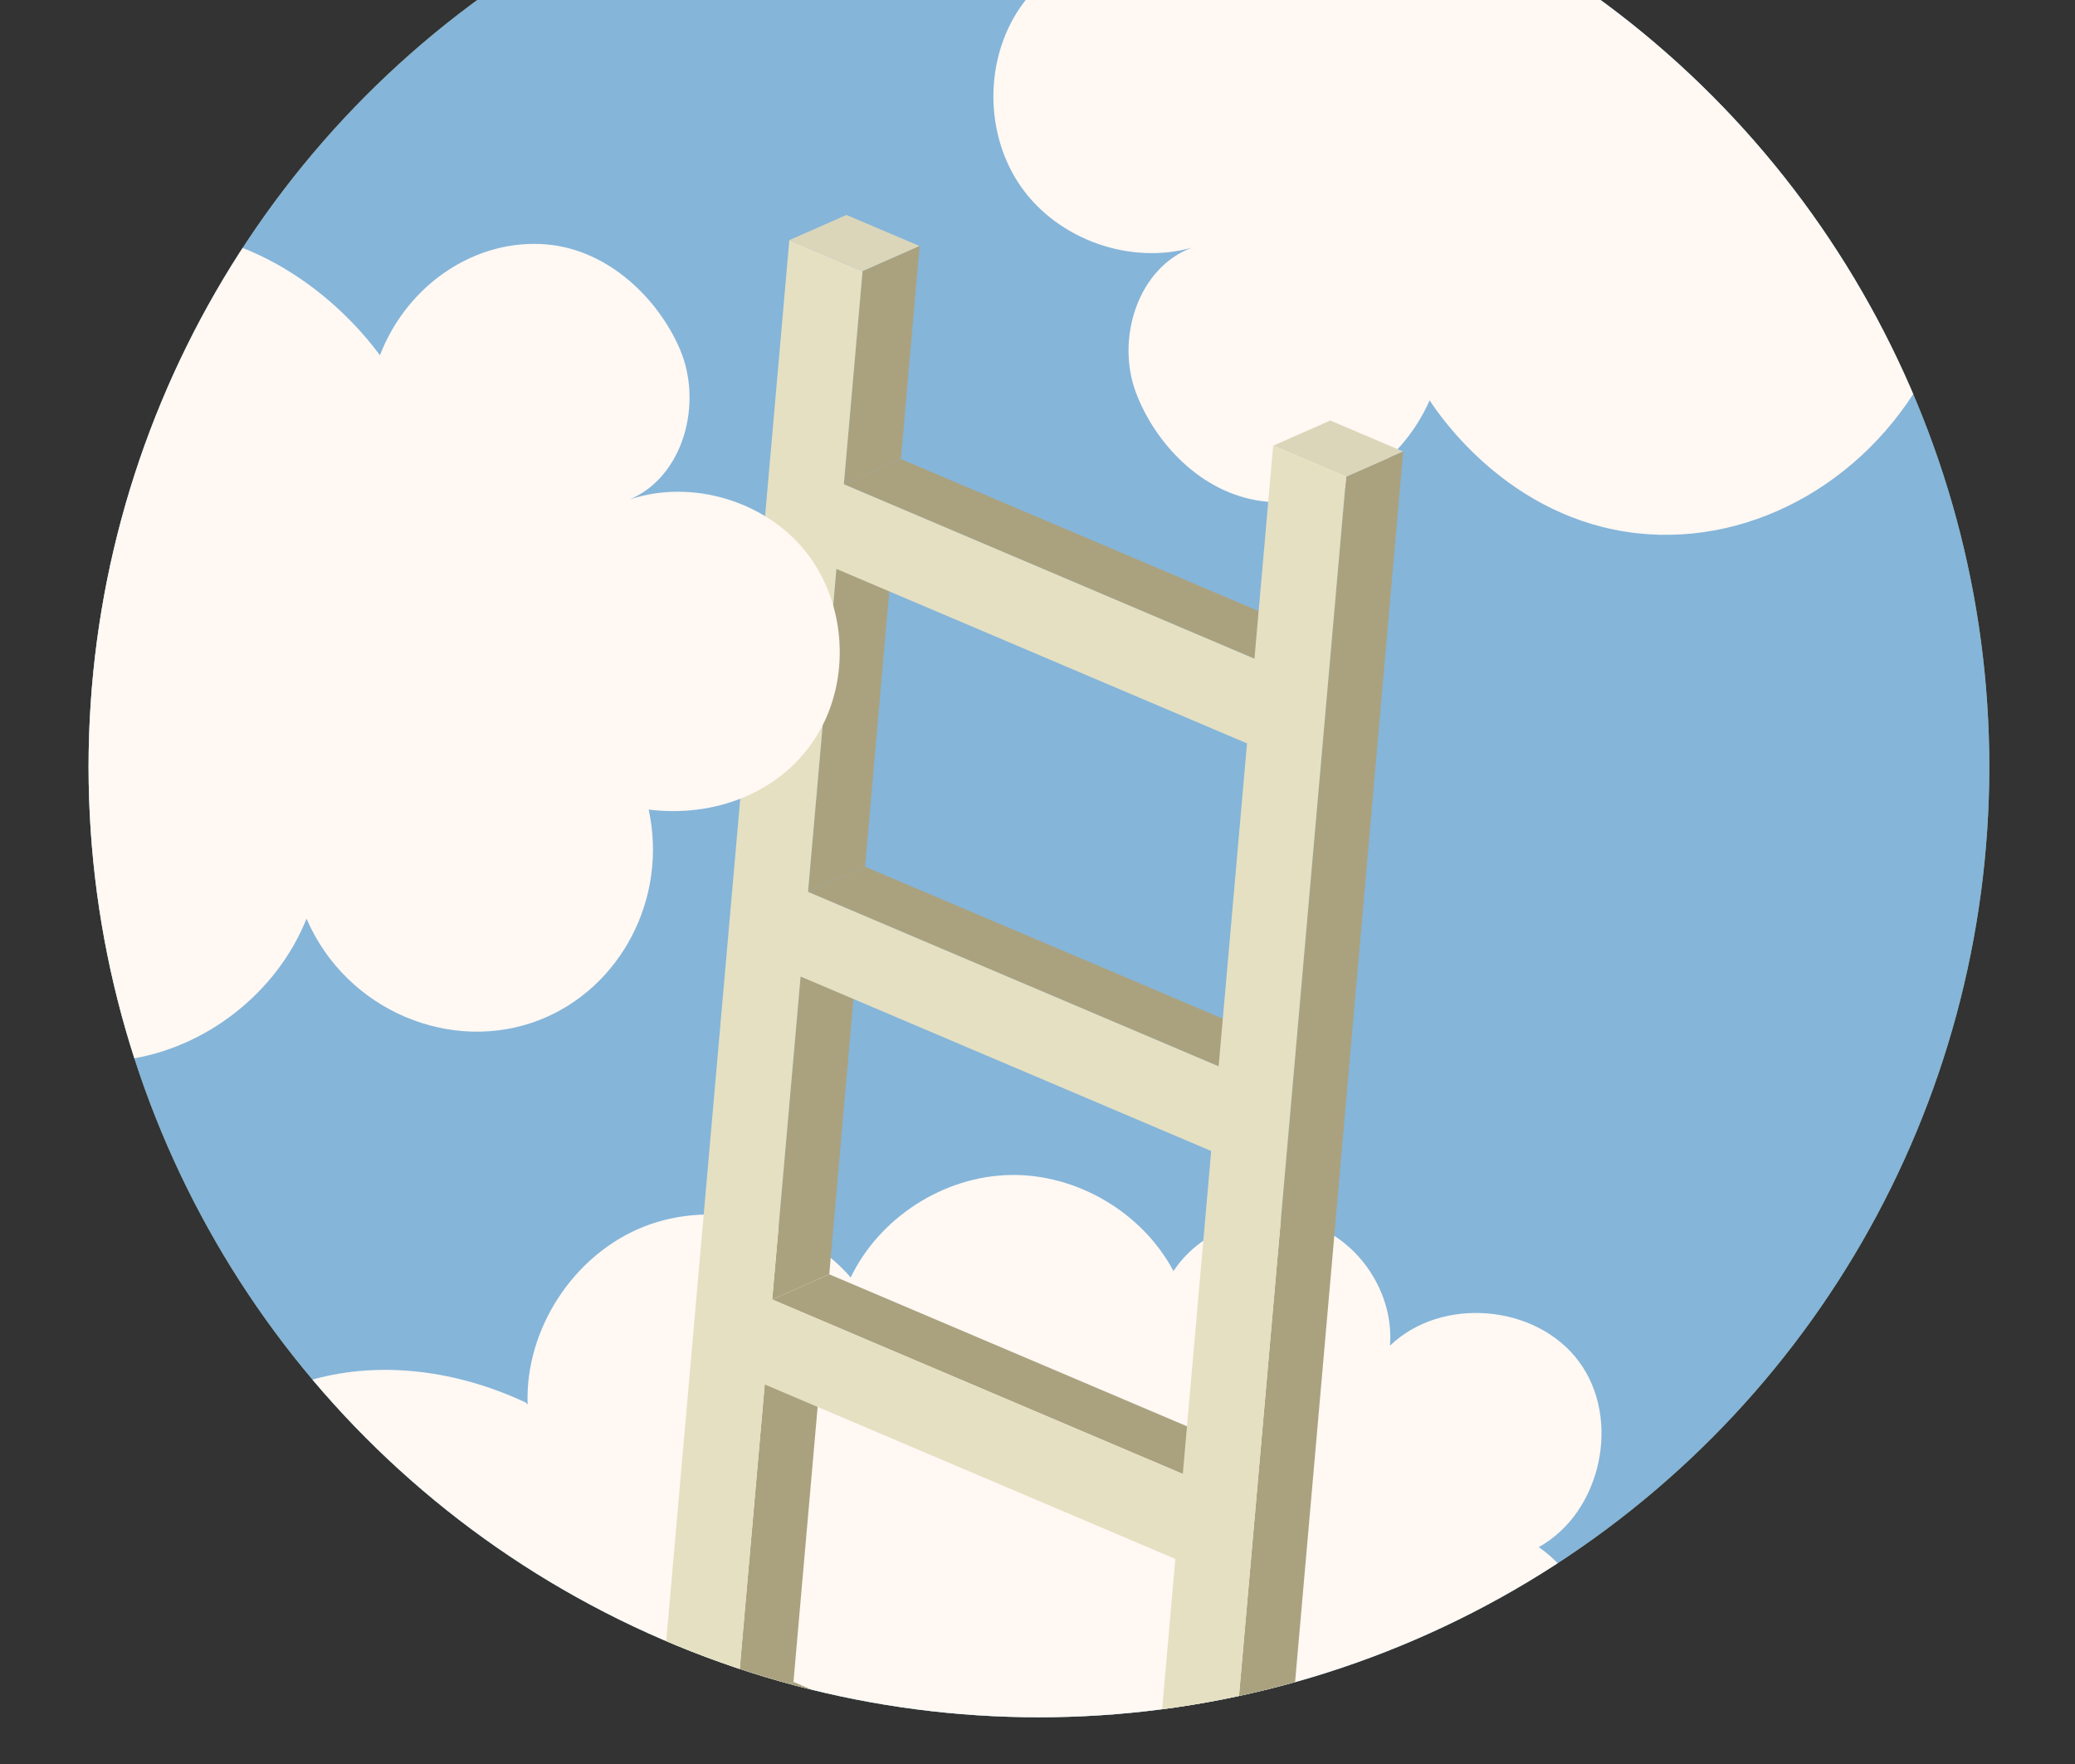 <?xml version="1.0" encoding="UTF-8"?> <!-- Generator: Adobe Illustrator 27.9.0, SVG Export Plug-In . SVG Version: 6.00 Build 0) --> <svg xmlns="http://www.w3.org/2000/svg" xmlns:xlink="http://www.w3.org/1999/xlink" id="Слой_1" x="0px" y="0px" viewBox="0 0 351.866 299.148" style="enable-background:new 0 0 351.866 299.148;" xml:space="preserve"><rect x="0" y="0" width="351.866" height="299.148" fill="#333333" stroke="none"/> <style type="text/css"> .st0{clip-path:url(#SVGID_00000166678140000274449970000004143291344101116566_);} .st1{clip-path:url(#SVGID_00000089535224522314982900000016784265079919961781_);fill:#8CA67A;} .st2{clip-path:url(#SVGID_00000089535224522314982900000016784265079919961781_);} .st3{clip-path:url(#SVGID_00000078738505944417639090000017499484347753469868_);fill:#85B5D9;} .st4{clip-path:url(#SVGID_00000078738505944417639090000017499484347753469868_);} .st5{fill:#FFF8F3;} .st6{fill:#EEEBD7;} .st7{clip-path:url(#SVGID_00000078738505944417639090000017499484347753469868_);fill:#FFF8F3;} .st8{fill:#AAA27F;} .st9{fill:#DBD6BA;} .st10{fill:#E5E0C2;} </style> <g> <defs> <rect id="SVGID_1_" width="351.866" height="299.148"></rect> </defs> <clipPath id="SVGID_00000147198530021800968340000015136827466065214382_"> <use xlink:href="#SVGID_1_" style="overflow:visible;"></use> </clipPath> <g style="clip-path:url(#SVGID_00000147198530021800968340000015136827466065214382_);"> <g> <defs> <circle id="SVGID_00000169560358383392142890000007347652627349377468_" cx="176.177" cy="130.007" r="161.158"></circle> </defs> <clipPath id="SVGID_00000121270437940390238620000004956075137446394801_"> <use xlink:href="#SVGID_00000169560358383392142890000007347652627349377468_" style="overflow:visible;"></use> </clipPath> <circle style="clip-path:url(#SVGID_00000121270437940390238620000004956075137446394801_);fill:#8CA67A;" cx="176.177" cy="130.007" r="161.158"></circle> <g style="clip-path:url(#SVGID_00000121270437940390238620000004956075137446394801_);"> <defs> <rect id="SVGID_00000058579700872386818280000005771112510663924630_" x="-32.65" y="-113.712" width="377.223" height="488.171"></rect> </defs> <clipPath id="SVGID_00000172429995068979721150000003655099028618844815_"> <use xlink:href="#SVGID_00000058579700872386818280000005771112510663924630_" style="overflow:visible;"></use> </clipPath> <rect x="-103.641" y="-172.884" style="clip-path:url(#SVGID_00000172429995068979721150000003655099028618844815_);fill:#85B5D9;" width="475.045" height="614.764"></rect> <g style="clip-path:url(#SVGID_00000172429995068979721150000003655099028618844815_);"> <path class="st5" d="M89.471,238.134c-0.466-12.812,7.834-25.483,19.765-30.175 s26.639-1.067,35.023,8.631c4.886-10.161,15.763-17.15,27.035-17.372 c11.272-0.222,22.416,6.334,27.698,16.294 c4.85-7.366,14.925-10.799,23.264-7.927s14.163,11.781,13.449,20.571 c8.748-8.41,24.85-7.047,32.06,2.713 c7.21,9.76,3.782,25.551-6.827,31.442 c11.366,7.954,14.052,25.849,5.523,36.79 c-8.529,10.941-26.538,12.703-37.025,3.622 c-3.002,14.112-15.351,25.743-29.618,27.894 c-14.267,2.151-29.496-5.322-36.525-17.922 c-0.832,1.391-12.518,20.185-34.627,20.91 c-0.472,0.015-0.94,0.022-1.403,0.021 c-15.918-0.04-28.996-12.649-30.251-28.517l-0.382-4.827 c-1.582,2.516-5.934,8.664-13.948,11.53 c-8.159,2.918-15.223,0.12-18.819-0.322 c-25.019-3.075-43.122-32.281-34.745-56.055 c7.495-21.272,34.223-29.696,60.041-17.637"></path> </g> <g style="clip-path:url(#SVGID_00000172429995068979721150000003655099028618844815_);"> <path class="st6" d="M48.737-138.894c-0.844-12.366,6.788-24.867,18.174-29.767 c11.386-4.9,25.71-1.848,34.111,7.266 c4.41-9.969,14.707-17.057,25.593-17.617 c10.887-0.56,21.857,5.433,27.267,14.896 c4.461-7.267,14.092-10.894,22.238-8.375 c8.146,2.519,14.049,10.95,13.629,19.466 c8.196-8.395,23.798-7.573,31.066,1.638c7.268,9.211,4.439,24.576-5.632,30.595 c11.228,7.338,14.373,24.548,6.467,35.383 c-7.906,10.835-25.256,13.09-35.669,4.636 c-2.468,13.73-14.045,25.348-27.766,27.865 c-13.721,2.516-28.668-4.238-35.847-16.199 c-0.762,1.37-11.477,19.89-32.821,21.27 c-0.456,0.029-0.907,0.051-1.355,0.064 C72.807-47.322,59.782-59.106,58.082-74.402l-0.517-4.653 c-1.451,2.48-5.469,8.554-13.125,11.57 c-7.795,3.07-14.707,0.583-18.196,0.267 c-24.272-2.204-42.662-29.872-35.297-53.104 c6.59-20.787,32.161-29.747,57.481-18.886"></path> </g> <path style="clip-path:url(#SVGID_00000172429995068979721150000003655099028618844815_);fill:#FFF8F3;" d=" M259.058-24.995c5.5-12.059,17.767-20.749,30.968-21.937 c13.201-1.188,26.823,5.171,34.388,16.054 c6.848-10.479,21.809-14.704,33.127-9.355 c11.318,5.349,17.551,19.59,13.802,31.534 c12.522-9.384,33.039-4.666,40.205,9.245 c7.166,13.911-0.904,33.355-15.815,38.103 c4.529,12.641,2.144,26.589-6.45,36.116 c-10.98,12.174-28.367,12.999-40.662,7.995 c-14.16-5.763-19.86-18.564-21.051-21.419 c-9.874,19.731-29.992,31.275-49.943,29.073 c-21.661-2.391-33.495-19.923-35.197-22.535 c-5.199,11.72-16.941,18.594-28.458,17.084 c-10.368-1.36-18.218-9.996-21.373-18.47 c-3.397-9.124,0.383-21.12,9.515-24.496 c-10.465,2.934-22.554-1.328-28.864-10.177 c-6.31-8.849-6.402-21.667-0.219-30.605 c6.368-9.205,17.73-12.675,28.398-10.814 c-2.513-14.954,6.126-29.399,19.679-34.007 C235.98-48.661,253.163-40.646,259.058-24.995z"></path> <g style="clip-path:url(#SVGID_00000172429995068979721150000003655099028618844815_);"> <g> <polygon class="st8" points="176.274,526.413 185.955,522.142 116.324,492.561 106.644,496.832 "></polygon> </g> <g> <polygon class="st8" points="112.718,427.719 122.399,423.448 127.211,368.689 117.53,372.961 "></polygon> </g> <g> <polygon class="st8" points="182.348,457.3 192.029,453.028 122.399,423.448 112.718,427.719 "></polygon> </g> <g> <polygon class="st8" points="188.427,388.136 198.107,383.865 128.477,354.284 118.796,358.556 "></polygon> </g> <g> <polygon class="st8" points="194.5,319.023 204.181,314.752 134.55,285.171 124.87,289.442 "></polygon> </g> <g> <polygon class="st8" points="200.574,249.911 210.255,245.639 140.625,216.059 130.944,220.33 "></polygon> </g> <g> <polygon class="st9" points="146.266,45.99 155.946,41.718 143.531,36.444 133.85,40.716 "></polygon> </g> <g> <polygon class="st8" points="206.647,180.798 216.329,176.526 146.699,146.946 137.018,151.217 "></polygon> </g> <g> <polygon class="st8" points="212.722,111.685 222.403,107.414 152.772,77.833 143.092,82.105 "></polygon> </g> <g> <polygon class="st9" points="228.267,80.826 237.948,76.555 225.577,71.299 215.896,75.57 "></polygon> </g> <g> <polygon class="st8" points="184.21,582.137 193.891,577.865 237.948,76.555 228.267,80.826 "></polygon> </g> <g> <g> <polygon class="st8" points="106.644,496.832 116.324,492.561 121.137,437.802 111.456,442.073 "></polygon> </g> <g> <polygon class="st8" points="118.796,358.556 128.477,354.284 133.284,299.576 123.603,303.848 "></polygon> </g> <g> <polygon class="st8" points="124.87,289.442 134.55,285.171 139.359,230.464 129.678,234.735 "></polygon> </g> <g> <polygon class="st8" points="130.944,220.33 140.625,216.059 145.437,161.299 135.756,165.571 "></polygon> </g> <g> <polygon class="st8" points="137.018,151.217 146.699,146.946 151.512,92.187 141.831,96.459 "></polygon> </g> <g> <polygon class="st8" points="143.092,82.105 152.772,77.833 155.946,41.718 146.266,45.99 "></polygon> </g> <g> <polygon class="st8" points="102.209,547.3 111.889,543.029 115.064,506.915 105.383,511.186 "></polygon> </g> </g> <g> <path class="st10" d="M143.092,82.105l69.63,29.581l3.174-36.115l12.371,5.256 l-44.057,501.31l-12.371-5.256l3.174-36.114l-69.63-29.581l-3.174,36.114 l-12.416-5.274l44.057-501.31l12.416,5.274L143.092,82.105z M112.718,427.719 l69.63,29.581l4.812-54.758l-69.63-29.581L112.718,427.719 M137.018,151.217 l69.629,29.581l4.814-54.758L141.831,96.459L137.018,151.217 M106.644,496.832 l69.63,29.581l4.812-54.759l-69.63-29.581L106.644,496.832 M130.944,220.33 l69.63,29.581l4.812-54.759l-69.63-29.581L130.944,220.33 M124.87,289.442 l69.63,29.581l4.808-54.707l-69.63-29.581L124.87,289.442 M118.796,358.556 l69.63,29.581l4.807-54.708l-69.63-29.581L118.796,358.556"></path> </g> </g> <path style="clip-path:url(#SVGID_00000172429995068979721150000003655099028618844815_);fill:#FFF8F3;" d=" M51.976,155.765c-5.023,12.566-17.112,22.024-30.517,23.877 c-13.405,1.853-27.606-3.97-35.85-14.702 c-6.475,11.02-21.527,16.055-33.33,11.15 c-11.803-4.906-18.851-19.126-15.608-31.489 c-12.315,10.179-33.468,6.364-41.452-7.475 c-7.984-13.839-0.698-34.06,14.277-39.627 c-5.233-12.671-3.478-27.012,4.823-37.146 c10.606-12.949,28.298-14.635,41.08-10.129 c14.721,5.19,21.156,17.967,22.51,20.821 c9.111-20.602,29.067-33.353,49.521-32.076 c22.207,1.386,35.128,18.691,36.99,21.272 c4.733-12.205,16.374-19.786,28.193-18.806 c10.639,0.883,19.065,9.309,22.695,17.798 c3.908,9.14,0.635,21.558-8.513,25.444 c10.53-3.501,23.066,0.259,29.931,8.977s7.582,21.786,1.71,31.202 c-6.047,9.697-17.466,13.787-28.436,12.408 c3.29,15.128-4.819,30.28-18.417,35.637 C76.661,178.78,58.748,171.441,51.976,155.765z"></path> </g> </g> </g> </g> </svg> 